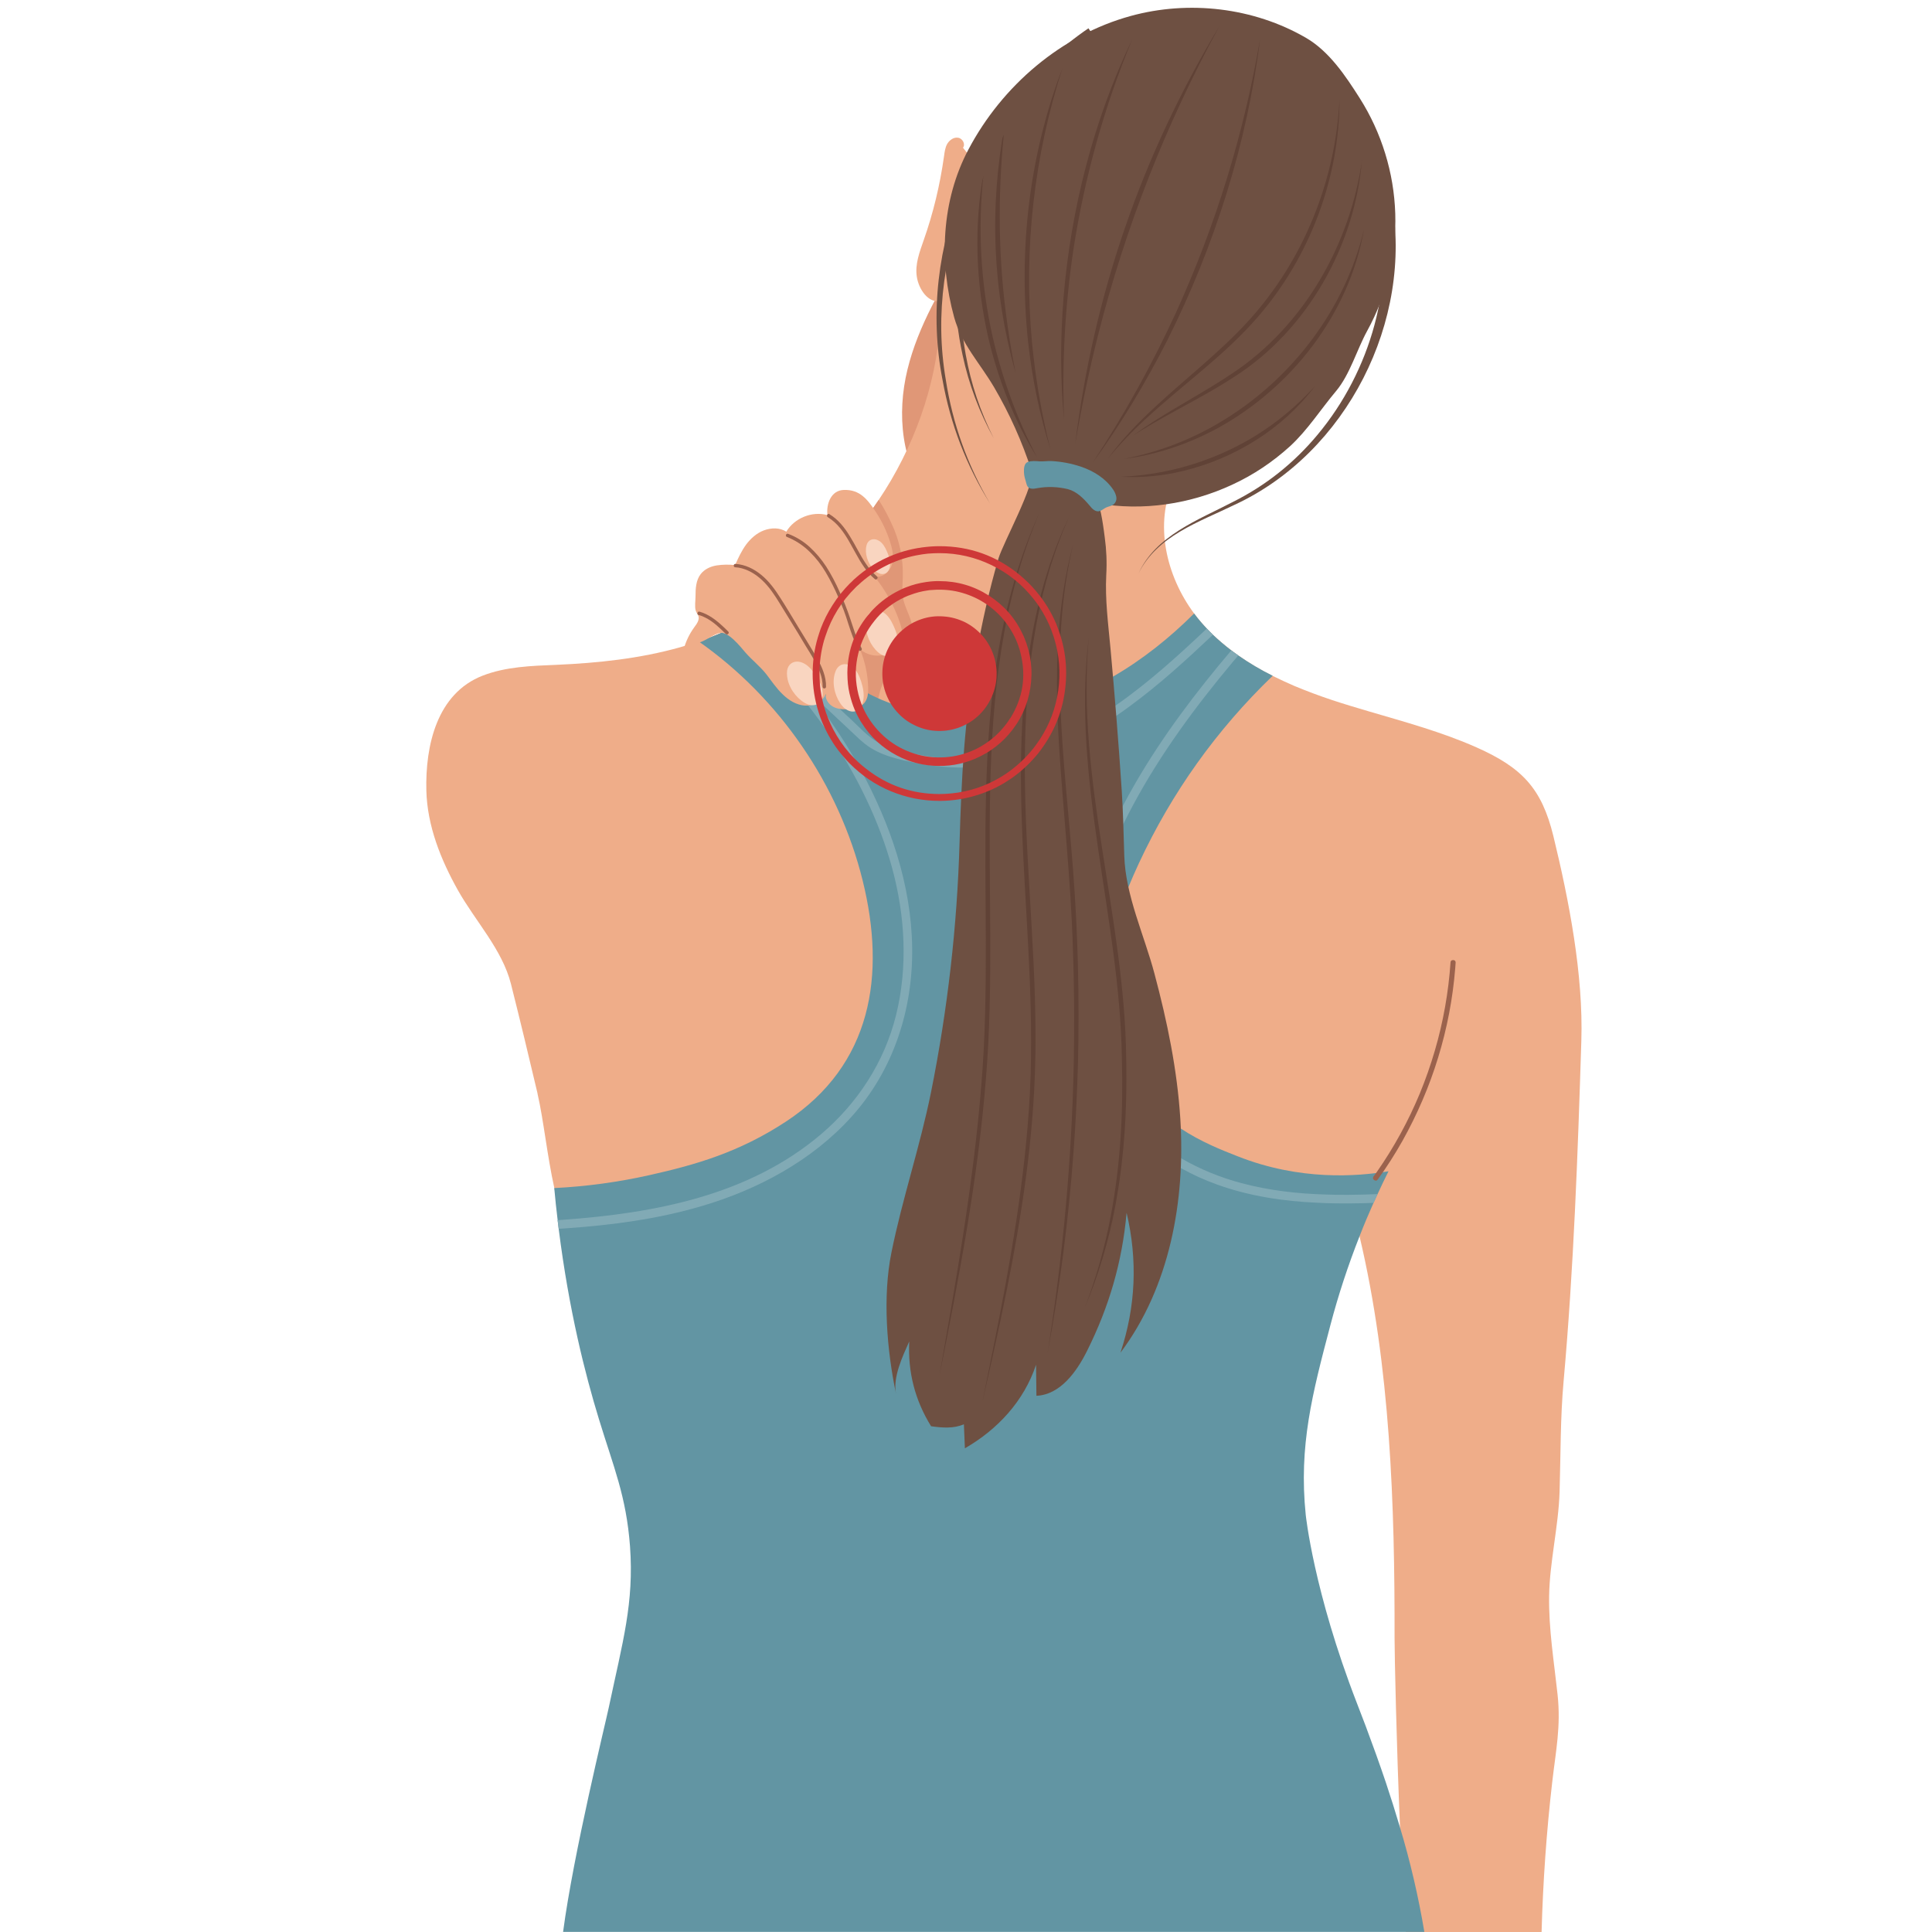 <svg version="1.0" preserveAspectRatio="xMidYMid meet" height="100" viewBox="0 0 75 75" zoomAndPan="magnify" width="100" xmlns:xlink="http://www.w3.org/1999/xlink" xmlns="http://www.w3.org/2000/svg"><defs><clipPath id="ec7ef01db0"><path clip-rule="nonzero" d="M 16.488 5 L 61.488 5 L 61.488 75 L 16.488 75 Z M 16.488 5"></path></clipPath></defs><path fill-rule="nonzero" fill-opacity="1" d="M 37.488 9.594 C 36.574 11.098 35.645 12.633 35.227 14.348 C 34.809 16.062 34.98 18.012 36.094 19.375 C 37.371 18.172 38.176 16.316 38.371 14.574 C 38.562 12.828 38.348 11.121 37.488 9.594 Z M 37.488 9.594" fill="#e09777"></path><g clip-path="url(#ec7ef01db0)"><path fill-rule="nonzero" fill-opacity="1" d="M 61.387 40.41 C 61.25 44.809 61.09 49.246 60.699 53.617 C 60.57 55.043 60.586 56.48 60.543 57.914 C 60.5 59.262 60.156 60.641 60.137 61.957 C 60.117 63.242 60.328 64.512 60.465 65.785 C 60.598 67.027 60.398 67.957 60.258 69.172 C 60.035 71.105 59.898 73.051 59.844 75 L 54.574 75 C 54.488 73.848 54.41 72.402 54.348 70.93 C 54.211 67.68 54.137 64.293 54.137 63.598 C 54.145 58.426 53.977 53.055 52.777 47.992 C 52.777 47.992 52.777 47.988 52.777 47.984 C 52.676 47.562 52.57 47.137 52.453 46.719 C 52.422 46.605 52.391 46.492 52.359 46.383 C 52.293 46.145 52.223 45.91 52.148 45.672 C 51.926 45.906 51.699 46.141 51.473 46.375 C 51.367 46.48 51.262 46.59 51.156 46.695 C 48.426 49.48 45.445 52.168 41.695 53.062 C 36.613 54.273 30.941 52.656 26.172 50.922 C 25 50.496 23.793 50.035 22.895 49.164 C 22.562 48.84 22.301 48.426 22.09 47.957 C 22.047 47.867 22.012 47.777 21.973 47.688 C 21.934 47.578 21.891 47.469 21.852 47.355 C 21.719 46.953 21.605 46.543 21.52 46.125 C 21.238 44.852 21.105 43.496 20.871 42.477 C 20.867 42.461 20.867 42.445 20.863 42.43 C 20.531 41.02 20.191 39.609 19.836 38.199 C 19.5 36.867 18.461 35.77 17.785 34.574 C 17.113 33.379 16.586 32.062 16.551 30.691 C 16.508 28.938 16.961 26.922 18.734 26.23 C 19.637 25.879 20.625 25.848 21.594 25.809 C 23.223 25.738 24.84 25.566 26.395 25.129 C 26.641 25.059 26.887 24.984 27.129 24.902 C 27.344 24.828 27.559 24.75 27.77 24.664 C 27.887 24.617 28.004 24.57 28.117 24.52 C 28.156 24.504 28.195 24.484 28.238 24.469 L 28.332 24.422 L 28.34 24.422 L 28.41 24.387 L 28.488 24.352 L 28.594 24.301 C 28.602 24.297 28.609 24.293 28.617 24.289 L 28.707 24.242 C 28.789 24.203 28.867 24.16 28.945 24.121 L 28.965 24.109 C 29.426 23.867 29.871 23.598 30.301 23.301 C 31.793 22.273 33.09 20.934 34.109 19.41 C 34.277 19.16 34.438 18.906 34.59 18.645 C 35.828 16.523 36.543 14.105 36.512 11.68 C 36.039 11.789 35.66 11.223 35.59 10.738 C 35.516 10.258 35.699 9.781 35.859 9.32 C 36.23 8.266 36.488 7.188 36.645 6.078 C 36.668 5.91 36.688 5.73 36.773 5.582 C 36.863 5.434 37.027 5.316 37.199 5.348 C 37.367 5.375 37.488 5.598 37.383 5.734 C 39.645 8.559 41.992 11.57 43.934 14.629 C 44.691 15.824 45.117 17.332 45.566 18.676 C 44.801 20.332 45.262 22.348 46.359 23.82 C 46.453 23.945 46.551 24.07 46.656 24.188 C 46.719 24.262 46.785 24.332 46.848 24.402 C 46.926 24.48 47.004 24.562 47.086 24.641 C 47.312 24.855 47.551 25.059 47.801 25.246 C 47.887 25.316 47.977 25.383 48.07 25.445 C 48.496 25.742 48.941 26.008 49.406 26.238 C 49.68 26.375 49.953 26.5 50.23 26.621 C 50.715 26.824 51.207 27.008 51.699 27.172 C 52.168 27.328 52.641 27.469 53.117 27.609 C 54.539 28.027 55.969 28.414 57.324 29.016 C 59.094 29.805 59.848 30.609 60.301 32.453 C 60.91 34.957 61.469 37.844 61.387 40.41 Z M 61.387 40.41" fill="#efad89"></path></g><path fill-rule="nonzero" fill-opacity="1" d="M 35.023 25.719 C 34.805 25.969 34.512 26.156 34.332 26.438 C 34.117 26.773 34.102 27.199 33.988 27.582 C 33.879 27.969 33.594 28.367 33.195 28.363 C 32.91 28.359 32.664 28.145 32.379 28.125 C 32.105 28.105 31.844 28.266 31.57 28.277 C 31.051 28.301 30.668 27.812 30.355 27.391 C 29.59 26.363 28.688 25.473 27.656 24.715 C 27.691 24.699 27.73 24.68 27.77 24.664 C 27.883 24.617 28 24.57 28.113 24.52 C 28.156 24.5 28.195 24.484 28.234 24.465 L 28.332 24.422 L 28.336 24.422 L 28.41 24.387 L 28.484 24.348 L 28.594 24.297 C 28.602 24.293 28.609 24.293 28.613 24.285 L 28.707 24.242 C 28.789 24.203 28.867 24.16 28.945 24.121 L 28.965 24.109 C 29.426 23.867 29.871 23.598 30.301 23.301 C 31.793 22.273 33.09 20.934 34.109 19.41 C 34.324 19.723 34.504 20.098 34.594 20.289 C 34.918 20.961 35.066 21.664 35.047 22.406 C 35.039 22.668 35.008 22.934 35.051 23.191 C 35.109 23.539 35.305 23.852 35.391 24.195 C 35.527 24.766 35.406 25.273 35.023 25.719 Z M 35.023 25.719" fill="#e09777"></path><path fill-rule="nonzero" fill-opacity="1" d="M 55.293 74.996 L 21.859 74.996 C 22.258 71.965 23.508 66.879 23.629 66.301 C 24.172 63.73 24.617 62.238 24.457 60.027 C 24.309 58.07 23.824 56.969 23.25 55.09 C 22.715 53.344 22.086 50.871 21.688 47.703 C 21.676 47.594 21.66 47.48 21.648 47.367 C 21.598 46.965 21.555 46.547 21.516 46.121 C 22.762 46.059 23.996 45.891 25.219 45.617 C 27.012 45.215 28.691 44.734 30.512 43.539 C 33.848 41.344 34.398 37.855 33.488 34.18 C 32.566 30.457 30.258 27.098 27.125 24.902 C 27.457 24.789 27.789 24.66 28.113 24.52 C 28.152 24.5 28.195 24.484 28.234 24.465 L 28.328 24.422 L 28.336 24.422 L 28.484 24.348 L 28.59 24.297 C 28.598 24.293 28.605 24.293 28.613 24.285 L 28.707 24.242 C 28.789 24.203 28.867 24.16 28.945 24.121 L 28.965 24.109 C 29.426 23.867 29.871 23.598 30.301 23.301 C 30.496 23.762 30.742 24.195 31.035 24.602 C 31.121 24.723 31.207 24.84 31.301 24.953 C 31.414 25.094 31.535 25.23 31.66 25.367 C 31.988 25.715 32.348 26.031 32.734 26.316 C 32.777 26.348 32.82 26.379 32.863 26.406 C 33.031 26.523 33.203 26.637 33.379 26.738 C 33.41 26.758 33.445 26.777 33.477 26.797 C 33.684 26.914 33.895 27.02 34.109 27.117 C 34.156 27.137 34.199 27.156 34.246 27.176 C 34.258 27.18 34.266 27.184 34.277 27.188 C 34.438 27.254 34.598 27.316 34.762 27.371 C 35.504 27.625 36.27 27.773 37.055 27.82 C 37.215 27.832 37.379 27.836 37.543 27.84 C 37.621 27.84 37.699 27.84 37.781 27.84 C 38 27.836 38.219 27.824 38.438 27.809 C 38.48 27.805 38.527 27.801 38.574 27.797 C 38.922 27.766 39.266 27.715 39.609 27.648 C 39.641 27.641 39.672 27.633 39.707 27.629 L 39.836 27.602 L 40.004 27.562 C 40.352 27.48 40.699 27.379 41.039 27.262 L 41.156 27.223 C 41.273 27.18 41.391 27.137 41.508 27.09 C 41.715 27.012 41.918 26.922 42.121 26.832 C 42.141 26.82 42.16 26.812 42.18 26.805 C 42.531 26.641 42.875 26.461 43.207 26.266 C 44.355 25.602 45.406 24.762 46.355 23.816 C 46.449 23.945 46.551 24.066 46.652 24.184 C 46.715 24.258 46.781 24.328 46.848 24.398 C 46.922 24.48 47.004 24.559 47.082 24.637 C 47.309 24.852 47.547 25.055 47.797 25.246 C 47.887 25.312 47.977 25.379 48.066 25.441 C 48.492 25.738 48.941 26.004 49.406 26.234 C 47.223 28.336 45.492 30.762 44.211 33.512 C 44.07 33.816 43.934 34.125 43.805 34.438 C 43.594 34.961 43.41 35.496 43.266 36.043 C 43.223 36.191 43.188 36.344 43.152 36.496 C 43.043 36.988 42.977 37.488 42.949 37.992 C 42.895 39.102 43.094 40.164 43.555 41.172 C 43.605 41.289 43.664 41.402 43.723 41.516 C 43.746 41.562 43.773 41.609 43.797 41.656 C 44.348 42.633 45.086 43.312 45.836 43.809 C 46.629 44.332 47.434 44.648 48.035 44.883 C 50.469 45.848 52.691 45.668 53.902 45.469 C 53.766 45.742 53.621 46.039 53.477 46.355 C 53.426 46.465 53.371 46.582 53.32 46.695 C 53.141 47.098 52.957 47.527 52.777 47.992 C 52.332 49.121 51.953 50.273 51.645 51.445 C 50.945 54.098 50.414 56.121 50.688 58.801 C 50.688 58.801 50.988 61.762 52.668 66.098 C 52.695 66.164 52.832 66.523 53.02 67.016 C 53.289 67.734 53.551 68.461 53.797 69.191 C 53.988 69.766 54.172 70.344 54.344 70.926 C 54.746 72.262 55.062 73.621 55.293 74.996 Z M 55.293 74.996" fill="#6295a3"></path><path fill-rule="nonzero" fill-opacity="1" d="M 42.152 28.512 C 41.859 28.676 41.559 28.824 41.25 28.961 C 41.207 28.98 41.16 29 41.117 29.02 C 40.832 29.145 40.539 29.254 40.242 29.352 C 40.09 29.402 39.938 29.445 39.785 29.488 C 39.734 29.5 39.684 29.512 39.633 29.523 C 39.25 29.621 38.859 29.691 38.465 29.738 C 38.414 29.742 38.363 29.75 38.312 29.754 C 37.547 29.828 36.781 29.809 36.02 29.695 C 35.898 29.68 35.773 29.656 35.645 29.633 C 34.941 29.5 34.156 29.336 33.586 28.883 C 33.418 28.75 33.262 28.605 33.109 28.457 C 33.012 28.367 32.918 28.273 32.82 28.184 C 32.723 28.094 32.617 27.992 32.512 27.898 C 32.496 27.883 32.48 27.867 32.469 27.855 L 31.863 27.289 L 31.582 27.031 L 31.297 26.766 C 31.449 26.945 31.598 27.129 31.742 27.316 C 31.887 27.504 32.027 27.695 32.168 27.887 C 32.203 27.938 32.238 27.988 32.273 28.039 C 32.676 28.613 33.043 29.207 33.383 29.824 C 34.551 31.957 35.375 34.32 35.41 36.777 C 35.445 39.188 34.684 41.547 33.059 43.348 C 31.52 45.059 29.41 46.184 27.227 46.824 C 25.516 47.328 23.746 47.559 21.973 47.684 C 21.875 47.691 21.781 47.699 21.688 47.703 C 21.672 47.594 21.66 47.48 21.645 47.367 L 21.852 47.352 C 25.41 47.098 29.066 46.41 31.863 44.039 C 33.289 42.828 34.324 41.246 34.781 39.422 C 35.25 37.543 35.137 35.543 34.629 33.684 C 34.129 31.863 33.27 30.121 32.223 28.559 C 31.172 26.988 29.879 25.559 28.359 24.438 C 28.352 24.43 28.344 24.422 28.336 24.418 L 28.406 24.383 L 28.484 24.348 L 28.59 24.297 C 28.598 24.293 28.605 24.289 28.613 24.285 L 28.707 24.242 C 28.789 24.203 28.867 24.16 28.945 24.121 L 29.035 24.199 L 29.223 24.379 L 30.266 25.348 L 31.27 26.281 L 31.719 26.699 L 31.727 26.707 L 32.023 26.984 L 32.895 27.797 L 33.004 27.898 C 33.348 28.215 33.68 28.598 34.094 28.824 C 34.543 29.07 35.105 29.184 35.602 29.285 C 35.867 29.34 36.137 29.379 36.406 29.41 C 36.699 29.445 36.996 29.461 37.289 29.465 L 37.445 29.465 C 37.738 29.465 38.035 29.449 38.328 29.418 C 38.379 29.41 38.43 29.406 38.48 29.398 C 38.871 29.348 39.258 29.273 39.641 29.168 C 39.691 29.156 39.738 29.145 39.785 29.129 C 40.234 29 40.672 28.84 41.094 28.652 C 41.141 28.633 41.184 28.613 41.227 28.594 C 41.535 28.449 41.836 28.293 42.137 28.125 L 42.219 28.078 C 42.59 27.863 42.949 27.633 43.305 27.391 C 44.57 26.512 45.742 25.449 46.848 24.402 C 46.926 24.48 47.004 24.562 47.086 24.641 C 46.059 25.609 45.016 26.566 43.875 27.402 C 43.699 27.535 43.52 27.66 43.336 27.785 C 42.98 28.027 42.617 28.254 42.242 28.465 Z M 42.152 28.512" fill="#81aab5"></path><path fill-rule="nonzero" fill-opacity="1" d="M 53.477 46.355 C 53.426 46.465 53.375 46.582 53.324 46.695 C 53.035 46.707 52.742 46.715 52.453 46.715 C 52.02 46.719 51.586 46.715 51.156 46.691 C 49.824 46.633 48.508 46.438 47.246 45.984 C 46.758 45.809 46.293 45.598 45.84 45.344 C 45.02 44.891 44.297 44.305 43.68 43.594 C 43.633 43.539 43.586 43.48 43.543 43.426 C 43.211 43.016 42.926 42.574 42.691 42.098 C 42.277 41.246 42.004 40.348 41.871 39.41 C 41.742 38.508 41.723 37.602 41.82 36.695 C 41.828 36.617 41.836 36.535 41.848 36.457 C 41.98 35.359 42.277 34.293 42.676 33.27 C 42.711 33.172 42.75 33.078 42.789 32.98 C 43.027 32.406 43.293 31.844 43.582 31.297 C 43.738 31 43.898 30.711 44.062 30.426 C 45.129 28.578 46.422 26.875 47.797 25.25 C 47.887 25.316 47.977 25.383 48.07 25.445 C 48 25.527 47.934 25.605 47.867 25.684 C 46.41 27.426 45.051 29.262 43.977 31.27 C 43.852 31.504 43.727 31.746 43.609 31.988 C 43.344 32.527 43.105 33.078 42.895 33.645 C 42.855 33.75 42.816 33.855 42.781 33.965 C 42.43 34.977 42.191 36.023 42.121 37.105 C 41.996 38.965 42.32 40.895 43.297 42.504 C 43.379 42.641 43.469 42.773 43.559 42.898 C 43.605 42.969 43.652 43.035 43.703 43.098 C 44.289 43.863 45.027 44.484 45.852 44.965 C 46.59 45.391 47.371 45.711 48.195 45.93 C 49.27 46.215 50.363 46.34 51.469 46.371 C 51.766 46.383 52.062 46.387 52.359 46.383 C 52.73 46.379 53.105 46.371 53.477 46.355 Z M 53.477 46.355" fill="#81aab5"></path><path fill-rule="nonzero" fill-opacity="1" d="M 53.492 45.777 C 53.836 45.301 54.152 44.805 54.441 44.293 C 54.727 43.781 54.988 43.254 55.219 42.715 C 55.453 42.172 55.656 41.617 55.828 41.055 C 56.176 39.922 56.398 38.762 56.492 37.582 C 56.5 37.508 56.504 37.438 56.508 37.363 C 56.504 37.301 56.473 37.27 56.41 37.27 C 56.344 37.27 56.312 37.301 56.309 37.363 C 56.27 37.941 56.199 38.516 56.098 39.086 C 55.996 39.664 55.863 40.23 55.699 40.789 C 55.535 41.352 55.34 41.906 55.117 42.449 C 54.668 43.527 54.113 44.543 53.445 45.5 C 53.402 45.559 53.359 45.617 53.316 45.676 C 53.285 45.734 53.297 45.781 53.355 45.816 C 53.41 45.848 53.457 45.836 53.492 45.777 Z M 53.492 45.777" fill="#9b624d"></path><path fill-rule="nonzero" fill-opacity="1" d="M 26.547 25.184 C 26.629 24.891 26.758 24.621 26.934 24.375 C 27.004 24.277 27.082 24.184 27.113 24.066 C 27.16 23.898 27.051 23.836 27.008 23.703 C 26.961 23.547 27 23.312 27 23.148 C 27 22.848 27.016 22.527 27.199 22.289 C 27.348 22.094 27.582 21.988 27.824 21.949 C 28.062 21.914 28.297 21.91 28.535 21.938 C 28.656 21.664 28.785 21.387 28.961 21.145 C 29.141 20.902 29.375 20.695 29.652 20.59 C 29.934 20.484 30.273 20.473 30.523 20.641 C 30.84 20.109 31.527 19.832 32.121 19.996 C 32.07 19.559 32.262 19.035 32.754 19.02 C 33.379 18.996 33.68 19.391 33.992 19.863 C 34.242 20.238 34.434 20.645 34.566 21.078 C 34.652 21.359 34.711 21.664 34.617 21.945 C 34.523 22.223 34.227 22.449 33.941 22.375 C 34.355 22.883 34.672 23.445 34.895 24.059 C 34.98 24.293 35.055 24.547 35 24.793 C 34.926 25.109 34.637 25.348 34.324 25.422 C 33.977 25.5 33.664 25.426 33.387 25.207 C 33.582 25.688 33.688 26.184 33.703 26.699 C 33.707 26.91 33.688 27.133 33.551 27.293 C 33.41 27.461 33.172 27.512 32.949 27.527 C 32.746 27.543 32.527 27.535 32.348 27.438 C 32.164 27.34 32.023 27.137 32.059 26.934 C 31.945 27.246 31.582 27.41 31.25 27.391 C 30.918 27.371 30.617 27.184 30.379 26.949 C 30.137 26.719 29.953 26.438 29.75 26.176 C 29.504 25.863 29.203 25.633 28.945 25.34 C 28.746 25.109 28.266 24.492 27.934 24.574 C 27.719 24.625 27.484 24.801 27.281 24.891 C 27.039 24.996 26.793 25.09 26.547 25.184 Z M 26.547 25.184" fill="#efad89"></path><path fill-rule="nonzero" fill-opacity="1" d="M 31.121 25.715 C 31.332 25.789 31.488 25.965 31.617 26.145 C 31.762 26.348 31.895 26.57 31.93 26.812 C 31.977 27.105 31.844 27.398 31.508 27.375 C 31.359 27.363 31.223 27.289 31.105 27.195 C 30.777 26.941 30.527 26.504 30.551 26.082 C 30.57 25.766 30.832 25.613 31.121 25.715 Z M 31.121 25.715" fill="#f9d5c0"></path><path fill-rule="nonzero" fill-opacity="1" d="M 33.094 25.891 C 33.27 26.027 33.359 26.246 33.43 26.457 C 33.504 26.695 33.555 26.945 33.512 27.191 C 33.465 27.484 33.242 27.719 32.938 27.586 C 32.801 27.531 32.691 27.414 32.609 27.289 C 32.383 26.941 32.281 26.449 32.438 26.055 C 32.551 25.762 32.848 25.703 33.094 25.891 Z M 33.094 25.891" fill="#f9d5c0"></path><path fill-rule="nonzero" fill-opacity="1" d="M 34.273 23.762 C 34.465 23.871 34.586 24.074 34.68 24.277 C 34.785 24.5 34.867 24.746 34.859 24.996 C 34.848 25.289 34.66 25.551 34.34 25.461 C 34.195 25.422 34.074 25.324 33.977 25.211 C 33.703 24.898 33.539 24.422 33.641 24.008 C 33.719 23.703 34.008 23.605 34.273 23.762 Z M 34.273 23.762" fill="#f9d5c0"></path><path fill-rule="nonzero" fill-opacity="1" d="M 34.113 20.988 C 34.258 21.07 34.348 21.223 34.418 21.379 C 34.496 21.547 34.559 21.73 34.555 21.918 C 34.547 22.141 34.406 22.34 34.16 22.27 C 34.051 22.234 33.961 22.172 33.887 22.082 C 33.684 21.844 33.559 21.484 33.637 21.176 C 33.695 20.945 33.91 20.867 34.113 20.988 Z M 34.113 20.988" fill="#f9d5c0"></path><path fill-rule="nonzero" fill-opacity="1" d="M 28.176 24.609 C 27.934 24.371 27.688 24.129 27.383 23.977 C 27.301 23.934 27.215 23.898 27.121 23.875 C 27.082 23.863 27.066 23.836 27.078 23.793 C 27.09 23.75 27.117 23.734 27.16 23.746 C 27.504 23.844 27.793 24.066 28.051 24.305 C 28.129 24.375 28.199 24.445 28.27 24.516 C 28.332 24.574 28.238 24.668 28.176 24.609 Z M 28.176 24.609" fill="#9b624d"></path><path fill-rule="nonzero" fill-opacity="1" d="M 28.551 21.891 C 28.922 21.914 29.266 22.082 29.551 22.316 C 29.852 22.562 30.086 22.883 30.293 23.211 C 30.527 23.574 30.746 23.945 30.969 24.312 C 31.191 24.68 31.426 25.051 31.645 25.422 C 31.844 25.758 32.027 26.121 32.062 26.516 C 32.066 26.562 32.066 26.613 32.066 26.66 C 32.066 26.746 31.934 26.746 31.934 26.66 C 31.941 26.277 31.777 25.926 31.594 25.602 C 31.496 25.426 31.387 25.254 31.281 25.082 L 30.945 24.523 C 30.723 24.16 30.496 23.793 30.273 23.43 C 30.074 23.105 29.863 22.781 29.582 22.52 C 29.328 22.281 29.016 22.094 28.672 22.035 C 28.629 22.031 28.59 22.027 28.551 22.023 C 28.508 22.023 28.484 22 28.484 21.957 C 28.484 21.914 28.508 21.891 28.551 21.891 Z M 28.551 21.891" fill="#9b624d"></path><path fill-rule="nonzero" fill-opacity="1" d="M 30.594 20.723 C 30.906 20.84 31.184 21.012 31.43 21.234 C 31.676 21.461 31.891 21.715 32.074 21.996 C 32.273 22.309 32.445 22.637 32.594 22.977 C 32.75 23.312 32.887 23.66 33.004 24.012 C 33.121 24.359 33.223 24.715 33.387 25.047 C 33.406 25.086 33.426 25.129 33.449 25.168 C 33.488 25.242 33.375 25.309 33.336 25.234 C 33.16 24.91 33.043 24.559 32.93 24.211 C 32.875 24.035 32.82 23.863 32.754 23.691 C 32.688 23.52 32.617 23.355 32.547 23.191 C 32.402 22.852 32.238 22.527 32.051 22.211 C 31.883 21.926 31.68 21.664 31.441 21.43 C 31.211 21.203 30.953 21.023 30.66 20.891 C 30.625 20.875 30.594 20.863 30.559 20.848 C 30.516 20.836 30.5 20.809 30.512 20.766 C 30.523 20.727 30.551 20.711 30.594 20.723 Z M 30.594 20.723" fill="#9b624d"></path><path fill-rule="nonzero" fill-opacity="1" d="M 32.199 19.961 C 32.543 20.168 32.793 20.488 32.996 20.824 C 33.211 21.168 33.379 21.535 33.605 21.871 C 33.73 22.062 33.879 22.23 34.047 22.379 C 34.078 22.41 34.078 22.441 34.047 22.473 C 34.016 22.504 33.984 22.504 33.953 22.473 C 33.645 22.211 33.426 21.855 33.23 21.5 C 33.039 21.16 32.863 20.805 32.613 20.5 C 32.477 20.332 32.316 20.188 32.133 20.074 C 32.062 20.031 32.129 19.914 32.199 19.957 Z M 32.199 19.961" fill="#9b624d"></path><path fill-rule="nonzero" fill-opacity="1" d="M 40.047 18.281 C 39.68 17.148 39.195 16.066 38.594 15.039 C 38.047 14.105 37.324 13.355 37.039 12.312 C 36.449 10.164 36.539 7.789 37.598 5.797 C 38.906 3.324 41.203 1.359 43.891 0.621 C 46.148 0 48.664 0.289 50.699 1.469 C 51.598 1.992 52.23 2.938 52.785 3.812 C 53.211 4.484 53.539 5.199 53.773 5.957 C 54.008 6.719 54.137 7.492 54.164 8.289 C 54.188 9.082 54.109 9.867 53.926 10.641 C 53.738 11.414 53.457 12.148 53.074 12.844 C 52.668 13.586 52.402 14.543 51.867 15.18 C 51.27 15.891 50.758 16.699 50.082 17.32 C 49.41 17.93 48.668 18.43 47.848 18.809 C 46.219 19.57 44.359 19.852 42.59 19.535 C 42.73 19.559 42.867 20.719 42.887 20.867 C 42.953 21.348 42.973 21.832 42.945 22.316 C 42.895 23.27 43.02 24.211 43.109 25.172 C 43.277 27.016 43.426 28.863 43.547 30.711 C 43.602 31.551 43.617 32.395 43.645 33.227 C 43.691 34.766 44.426 36.32 44.816 37.797 C 45.309 39.641 45.699 41.52 45.82 43.43 C 46.02 46.613 45.41 49.961 43.496 52.512 C 44.09 50.723 44.168 48.914 43.734 47.082 C 43.566 48.984 43.055 50.727 42.203 52.434 C 41.793 53.262 41.152 54.145 40.234 54.184 L 40.219 52.98 C 39.754 54.383 38.734 55.488 37.457 56.223 C 37.445 55.91 37.434 55.602 37.418 55.289 C 37.023 55.465 36.574 55.426 36.145 55.367 C 35.52 54.359 35.238 53.262 35.297 52.074 C 35.043 52.645 34.648 53.469 34.785 54.113 C 34.426 52.41 34.258 50.336 34.605 48.625 C 35.027 46.531 35.719 44.5 36.141 42.406 C 36.785 39.203 37.156 35.969 37.25 32.703 C 37.324 30.203 37.434 27.926 37.895 25.43 C 38.125 24.164 38.398 22.906 38.762 21.676 C 38.945 21.066 40.207 18.773 40.047 18.281 Z M 40.047 18.281" fill="#6e5042"></path><path fill-rule="nonzero" fill-opacity="1" d="M 40.367 19.863 C 37.195 26.855 38.723 34.715 38.094 42.129 C 37.793 45.918 37.117 49.66 36.469 53.402 C 37.23 49.594 37.965 45.758 38.273 41.879 C 38.887 34.547 37.398 26.828 40.367 19.863 Z M 40.367 19.863" fill="#604236"></path><path fill-rule="nonzero" fill-opacity="1" d="M 41.516 20.031 C 41.461 20.156 41.281 20.543 41.234 20.648 C 41.164 20.828 41.051 21.098 40.98 21.281 C 40.914 21.469 40.816 21.73 40.75 21.922 C 40.727 21.992 40.574 22.484 40.547 22.57 C 39.793 25.191 39.602 27.949 39.637 30.664 C 39.68 33.93 40.031 37.184 40.027 40.445 C 40.027 40.777 40.02 41.34 40.012 41.668 C 40 41.918 39.988 42.234 39.977 42.48 C 39.801 45.781 39.215 49.055 38.566 52.289 L 38.137 54.422 C 38.379 53.363 38.617 52.301 38.844 51.234 C 39.465 48.309 39.984 45.348 40.145 42.355 C 40.156 42.156 40.168 41.871 40.176 41.672 C 40.191 41.223 40.203 40.625 40.199 40.176 C 40.191 36.457 39.727 32.75 39.789 29.031 C 39.82 27.047 40.004 25.043 40.473 23.113 L 40.609 22.586 L 40.758 22.062 L 40.797 21.934 C 40.863 21.738 40.949 21.48 41.012 21.289 C 41.07 21.141 41.191 20.812 41.25 20.656 C 41.371 20.367 41.418 20.266 41.516 20.027 Z M 41.516 20.031" fill="#604236"></path><path fill-rule="nonzero" fill-opacity="1" d="M 41.68 21.051 C 40.98 23.602 40.953 26.285 41.109 28.91 C 41.27 31.5 41.574 34.203 41.648 36.793 C 41.703 38.238 41.711 39.789 41.684 41.234 C 41.609 45.02 41.258 48.801 40.664 52.539 C 41.148 49.941 41.484 47.328 41.676 44.695 C 41.762 43.559 41.816 42.375 41.848 41.238 C 41.906 38.762 41.848 36.289 41.66 33.824 C 41.34 29.582 40.656 25.246 41.68 21.051 Z M 41.68 21.051" fill="#604236"></path><path fill-rule="nonzero" fill-opacity="1" d="M 42.266 24.758 C 41.594 30.242 43.469 35.617 43.551 41.082 C 43.609 43.125 43.504 45.188 43.121 47.195 C 42.895 48.406 42.559 49.59 42.121 50.742 C 42.652 49.473 43.043 48.164 43.297 46.812 C 43.32 46.703 43.348 46.52 43.367 46.406 C 43.434 46.027 43.5 45.566 43.543 45.184 C 43.637 44.375 43.695 43.539 43.715 42.723 C 43.73 42.184 43.73 41.613 43.719 41.078 C 43.656 35.602 41.766 30.254 42.266 24.758 Z M 42.266 24.758" fill="#604236"></path><path fill-rule="nonzero" fill-opacity="1" d="M 52 3.852 C 51.848 7.023 50.594 10.121 48.457 12.465 C 47.34 13.688 46.02 14.695 44.812 15.824 C 44.156 16.434 43.527 17.086 43.004 17.809 C 43.457 17.258 43.953 16.738 44.48 16.258 C 45.926 14.922 47.562 13.777 48.852 12.277 C 50.848 9.965 52 6.91 52 3.852 Z M 52 3.852" fill="#604236"></path><path fill-rule="nonzero" fill-opacity="1" d="M 52.875 6.211 C 52.41 9.492 50.613 12.652 47.84 14.492 C 47.605 14.648 47.32 14.832 47.078 14.98 C 46.059 15.605 44.949 16.199 43.988 16.906 C 44.992 16.262 46.117 15.703 47.148 15.102 C 47.395 14.957 47.688 14.777 47.926 14.621 C 50.742 12.82 52.602 9.531 52.871 6.211 Z M 52.875 6.211" fill="#604236"></path><path fill-rule="nonzero" fill-opacity="1" d="M 52.949 8.91 C 52.223 11.965 50.207 14.633 47.559 16.273 C 46.344 17.031 45.031 17.543 43.621 17.816 C 44.895 17.66 46.137 17.234 47.27 16.621 C 50.145 15.043 52.379 12.176 52.949 8.91 Z M 52.949 8.91" fill="#604236"></path><path fill-rule="nonzero" fill-opacity="1" d="M 51.043 14.996 C 49.625 16.547 47.906 17.594 45.883 18.145 C 45.105 18.352 44.316 18.473 43.516 18.508 C 44.328 18.551 45.129 18.477 45.918 18.285 C 47.922 17.805 49.793 16.652 51.043 14.996 Z M 51.043 14.996" fill="#604236"></path><path fill-rule="nonzero" fill-opacity="1" d="M 48.918 1.504 C 48.289 5.191 47.199 8.73 45.652 12.133 C 44.719 14.16 43.641 16.109 42.41 17.973 C 43.508 16.473 44.473 14.863 45.316 13.207 C 47.145 9.562 48.418 5.559 48.918 1.504 Z M 48.918 1.504" fill="#604236"></path><path fill-rule="nonzero" fill-opacity="1" d="M 47.344 1.004 C 44.324 6.016 42.457 11.43 41.738 17.242 C 41.98 15.824 42.273 14.41 42.625 13.016 C 43.691 8.812 45.262 4.809 47.344 1.004 Z M 47.344 1.004" fill="#604236"></path><path fill-rule="nonzero" fill-opacity="1" d="M 43.949 1.535 C 42.453 4.656 41.574 8.113 41.285 11.559 C 41.164 13.133 41.156 14.727 41.305 16.293 C 41.223 14.086 41.344 11.887 41.668 9.699 C 42.102 6.887 42.859 4.164 43.949 1.535 Z M 43.949 1.535" fill="#604236"></path><path fill-rule="nonzero" fill-opacity="1" d="M 41.246 2.641 C 39.953 6.012 39.527 9.711 39.914 13.301 C 40.07 14.707 40.355 16.09 40.777 17.441 C 40.434 16.074 40.195 14.688 40.062 13.285 C 39.727 9.703 40.141 6.062 41.246 2.641 Z M 41.246 2.641" fill="#604236"></path><path fill-rule="nonzero" fill-opacity="1" d="M 39.012 4.801 C 38.395 8.062 38.531 11.289 39.426 14.484 C 39.27 13.688 39.137 12.887 39.039 12.082 C 38.734 9.672 38.742 7.211 39.012 4.801 Z M 39.012 4.801" fill="#604236"></path><path fill-rule="nonzero" fill-opacity="1" d="M 38.188 6.691 C 37.793 8.805 37.887 11.023 38.367 13.117 C 38.75 14.738 39.375 16.34 40.258 17.754 C 39.484 16.27 38.91 14.711 38.535 13.078 C 38.062 10.969 37.949 8.84 38.188 6.691 Z M 38.188 6.691" fill="#604236"></path><path fill-rule="nonzero" fill-opacity="1" d="M 42.348 19.684 C 42.324 19.66 42.301 19.633 42.281 19.605 C 42.059 19.344 41.789 19.074 41.453 18.988 C 41.062 18.895 40.672 18.879 40.273 18.949 C 40.191 18.965 40.102 18.984 40.02 18.965 C 39.883 18.938 39.863 18.84 39.832 18.727 C 39.793 18.594 39.754 18.473 39.75 18.328 C 39.746 18.195 39.754 17.988 39.898 17.934 C 40.031 17.883 40.223 17.898 40.359 17.91 C 40.512 17.918 40.664 17.891 40.812 17.898 C 41.207 17.918 41.59 17.992 41.965 18.117 C 42.449 18.281 42.91 18.566 43.203 18.992 C 43.266 19.078 43.309 19.172 43.332 19.277 C 43.355 19.391 43.324 19.488 43.242 19.57 C 43.164 19.645 43.051 19.652 42.953 19.695 C 42.797 19.766 42.691 19.914 42.508 19.82 C 42.445 19.785 42.395 19.742 42.348 19.684 Z M 42.348 19.684" fill="#6295a3"></path><path fill-rule="nonzero" fill-opacity="1" d="M 54.016 7.73 C 54.879 12.453 52.27 17.59 47.922 19.598 C 46.551 20.266 44.906 20.805 44.195 22.266 C 44.871 20.781 46.516 20.188 47.863 19.484 C 49.137 18.848 50.23 17.977 51.145 16.879 C 53.207 14.41 54.188 10.992 53.523 7.828 Z M 54.016 7.73" fill="#6e5042"></path><path fill-rule="nonzero" fill-opacity="1" d="M 39.762 4.066 C 37.672 6.77 36.883 10.398 37.488 13.758 C 37.691 14.898 38.055 15.984 38.578 17.016 C 38.016 15.996 37.609 14.918 37.367 13.781 C 36.621 10.363 37.312 6.621 39.359 3.766 Z M 39.762 4.066" fill="#6e5042"></path><path fill-rule="nonzero" fill-opacity="1" d="M 42.531 1.516 C 38.242 4.293 35.848 9.668 36.715 14.738 C 36.98 16.449 37.555 18.055 38.434 19.547 C 37.512 18.07 36.898 16.473 36.59 14.754 C 35.578 9.598 37.93 4.047 42.254 1.098 Z M 42.531 1.516" fill="#6e5042"></path><path fill-rule="nonzero" fill-opacity="1" d="M 41.035 24.305 C 41.023 24.27 41.008 24.238 40.996 24.203 C 40.805 23.758 40.555 23.348 40.242 22.977 L 40.211 22.938 C 40.129 22.84 40.039 22.746 39.949 22.652 C 39.832 22.535 39.715 22.43 39.59 22.324 C 38.684 21.574 37.641 21.203 36.469 21.203 C 36.355 21.203 36.25 21.207 36.141 21.215 C 36.059 21.223 35.98 21.227 35.902 21.238 C 35.82 21.246 35.75 21.258 35.676 21.27 C 35.637 21.273 35.598 21.281 35.559 21.289 C 35.137 21.367 34.734 21.5 34.352 21.684 C 34.312 21.703 34.273 21.719 34.234 21.742 C 34.035 21.844 33.84 21.961 33.656 22.09 C 33.477 22.215 33.305 22.355 33.141 22.504 C 33.109 22.535 33.078 22.566 33.047 22.598 L 32.988 22.652 C 32.734 22.91 32.508 23.188 32.316 23.496 C 32.133 23.781 31.98 24.086 31.859 24.406 C 31.84 24.461 31.824 24.516 31.805 24.566 C 31.648 25.031 31.562 25.508 31.551 25.996 C 31.547 26.043 31.547 26.094 31.547 26.148 C 31.547 26.668 31.625 27.176 31.785 27.672 C 31.824 27.801 31.871 27.926 31.922 28.047 C 31.977 28.176 32.035 28.301 32.098 28.422 C 32.148 28.52 32.199 28.613 32.258 28.707 C 32.375 28.906 32.508 29.094 32.656 29.27 C 32.699 29.324 32.742 29.375 32.789 29.426 C 32.852 29.5 32.918 29.57 32.988 29.641 C 33.449 30.105 33.98 30.465 34.582 30.715 C 35.188 30.965 35.816 31.09 36.469 31.09 L 36.535 31.09 C 37.004 31.082 37.465 31.012 37.914 30.871 L 37.957 30.859 C 38.273 30.758 38.574 30.629 38.859 30.469 C 38.91 30.438 38.961 30.41 39.012 30.379 C 39.352 30.172 39.664 29.926 39.945 29.641 C 40.035 29.551 40.117 29.461 40.199 29.367 C 40.25 29.312 40.297 29.254 40.34 29.195 C 40.402 29.117 40.461 29.035 40.516 28.953 C 40.984 28.273 41.266 27.52 41.355 26.695 C 41.449 25.871 41.34 25.074 41.035 24.305 Z M 40.371 28.695 C 40.324 28.766 40.277 28.832 40.23 28.898 C 40.195 28.945 40.16 28.992 40.125 29.039 C 39.812 29.434 39.449 29.77 39.031 30.051 C 38.98 30.082 38.934 30.113 38.883 30.145 C 38.277 30.516 37.625 30.734 36.922 30.801 C 36.773 30.816 36.621 30.824 36.469 30.824 C 35.41 30.824 34.465 30.5 33.629 29.848 C 33.41 29.68 33.207 29.492 33.023 29.289 C 33.012 29.273 32.996 29.258 32.984 29.246 C 32.734 28.961 32.52 28.648 32.344 28.312 C 32.305 28.234 32.27 28.16 32.234 28.086 C 31.98 27.531 31.84 26.949 31.816 26.34 C 31.812 26.277 31.812 26.211 31.812 26.145 C 31.812 25.711 31.871 25.285 31.988 24.867 C 32.008 24.812 32.023 24.754 32.043 24.695 C 32.281 23.969 32.672 23.336 33.219 22.801 C 33.25 22.77 33.281 22.738 33.316 22.711 C 33.633 22.414 33.988 22.164 34.379 21.969 C 34.414 21.949 34.457 21.93 34.496 21.91 C 34.891 21.727 35.305 21.598 35.734 21.531 C 35.758 21.527 35.777 21.523 35.801 21.52 L 35.859 21.512 C 35.914 21.504 35.965 21.496 36.02 21.492 C 36.168 21.48 36.316 21.473 36.469 21.473 C 37.18 21.473 37.852 21.629 38.492 21.938 C 39.129 22.246 39.672 22.68 40.113 23.238 C 40.125 23.25 40.137 23.266 40.148 23.281 C 40.469 23.695 40.711 24.148 40.879 24.645 C 40.895 24.691 40.91 24.734 40.922 24.777 C 41.125 25.441 41.176 26.113 41.082 26.797 C 40.984 27.484 40.75 28.113 40.371 28.695 Z M 40.371 28.695" fill="#ce3838"></path><path fill-rule="nonzero" fill-opacity="1" d="M 33.895 28.129 C 33.738 27.926 33.609 27.711 33.504 27.477 C 33.508 27.492 33.508 27.508 33.512 27.523 C 33.516 27.574 33.516 27.621 33.516 27.668 C 33.516 27.754 33.383 27.754 33.383 27.668 C 33.391 27.289 33.227 26.934 33.043 26.609 C 32.996 26.527 32.949 26.445 32.902 26.367 C 32.914 26.609 32.953 26.852 33.02 27.086 C 33.078 27.301 33.152 27.508 33.25 27.707 C 33.293 27.738 33.336 27.766 33.379 27.797 C 33.379 27.805 33.379 27.816 33.383 27.824 C 33.391 27.871 33.391 27.918 33.391 27.969 C 33.41 28 33.426 28.031 33.449 28.062 C 33.473 28.023 33.492 27.984 33.508 27.941 C 33.477 28.145 33.617 28.348 33.797 28.445 C 33.949 28.516 34.105 28.551 34.27 28.543 C 34.133 28.414 34.008 28.277 33.895 28.129 Z M 39.754 24.734 C 39.738 24.699 39.723 24.66 39.703 24.625 C 39.41 23.992 38.969 23.492 38.383 23.117 C 37.801 22.746 37.16 22.559 36.469 22.559 C 36.422 22.559 36.375 22.559 36.332 22.559 C 36.258 22.562 36.184 22.566 36.113 22.574 C 36.059 22.578 36.004 22.586 35.953 22.594 C 35.68 22.633 35.414 22.703 35.16 22.805 C 35.117 22.82 35.078 22.84 35.039 22.855 C 35 22.875 34.957 22.895 34.918 22.914 C 34.531 23.102 34.191 23.348 33.891 23.66 C 33.859 23.691 33.828 23.727 33.797 23.762 C 33.207 24.43 32.906 25.207 32.895 26.098 C 32.895 26.113 32.895 26.129 32.895 26.145 C 32.895 26.219 32.898 26.289 32.902 26.363 C 32.914 26.609 32.953 26.848 33.02 27.086 C 33.078 27.301 33.152 27.508 33.25 27.707 C 33.293 27.797 33.34 27.883 33.391 27.969 C 33.41 28 33.426 28.031 33.449 28.062 C 33.789 28.605 34.242 29.023 34.809 29.324 C 35.312 29.59 35.852 29.727 36.422 29.734 C 36.992 29.742 37.531 29.621 38.043 29.367 C 38.129 29.324 38.215 29.277 38.297 29.23 C 38.555 29.074 38.789 28.891 39.004 28.676 C 39.051 28.625 39.102 28.57 39.148 28.52 C 39.605 28 39.887 27.398 39.996 26.715 C 40.105 26.031 40.023 25.371 39.754 24.734 Z M 39.215 27.879 C 39.168 27.953 39.121 28.027 39.066 28.098 C 38.801 28.453 38.473 28.746 38.09 28.969 C 37.922 29.066 37.75 29.148 37.57 29.211 C 37.184 29.352 36.785 29.414 36.375 29.402 C 35.969 29.391 35.574 29.305 35.199 29.145 C 34.82 28.984 34.484 28.758 34.195 28.469 C 33.902 28.184 33.672 27.852 33.504 27.477 C 33.402 27.254 33.332 27.02 33.285 26.781 C 33.191 26.305 33.203 25.836 33.32 25.363 C 33.434 24.895 33.645 24.473 33.949 24.098 C 33.98 24.059 34.012 24.02 34.043 23.984 C 34.344 23.641 34.703 23.375 35.117 23.184 C 35.156 23.164 35.199 23.148 35.242 23.129 C 35.273 23.117 35.309 23.102 35.34 23.094 C 35.555 23.012 35.777 22.953 36.004 22.922 L 36.078 22.91 C 36.176 22.902 36.273 22.895 36.375 22.891 C 36.406 22.891 36.438 22.891 36.469 22.891 C 36.816 22.891 37.156 22.945 37.484 23.055 C 37.812 23.164 38.117 23.32 38.395 23.527 C 38.676 23.734 38.914 23.977 39.113 24.262 C 39.316 24.547 39.469 24.852 39.57 25.184 C 39.59 25.242 39.605 25.301 39.617 25.355 C 39.844 26.258 39.707 27.098 39.219 27.883 Z M 39.215 27.879" fill="#ce3838"></path><path fill-rule="nonzero" fill-opacity="1" d="M 36.629 23.93 C 36.922 23.949 37.199 24.027 37.465 24.156 C 37.727 24.289 37.953 24.469 38.148 24.691 C 38.34 24.914 38.48 25.164 38.574 25.445 C 38.668 25.727 38.703 26.012 38.684 26.309 C 38.664 26.602 38.586 26.883 38.453 27.145 C 38.324 27.41 38.145 27.641 37.926 27.832 C 37.703 28.027 37.449 28.168 37.172 28.262 C 36.895 28.355 36.605 28.391 36.312 28.371 C 36.02 28.352 35.742 28.273 35.48 28.141 C 35.215 28.012 34.988 27.832 34.797 27.609 C 34.602 27.387 34.461 27.133 34.367 26.855 C 34.273 26.574 34.238 26.285 34.258 25.992 C 34.277 25.695 34.355 25.418 34.488 25.152 C 34.617 24.891 34.797 24.66 35.02 24.469 C 35.238 24.273 35.492 24.129 35.77 24.035 C 36.047 23.941 36.336 23.906 36.629 23.93 Z M 36.629 23.93" fill="#ce3838"></path></svg>